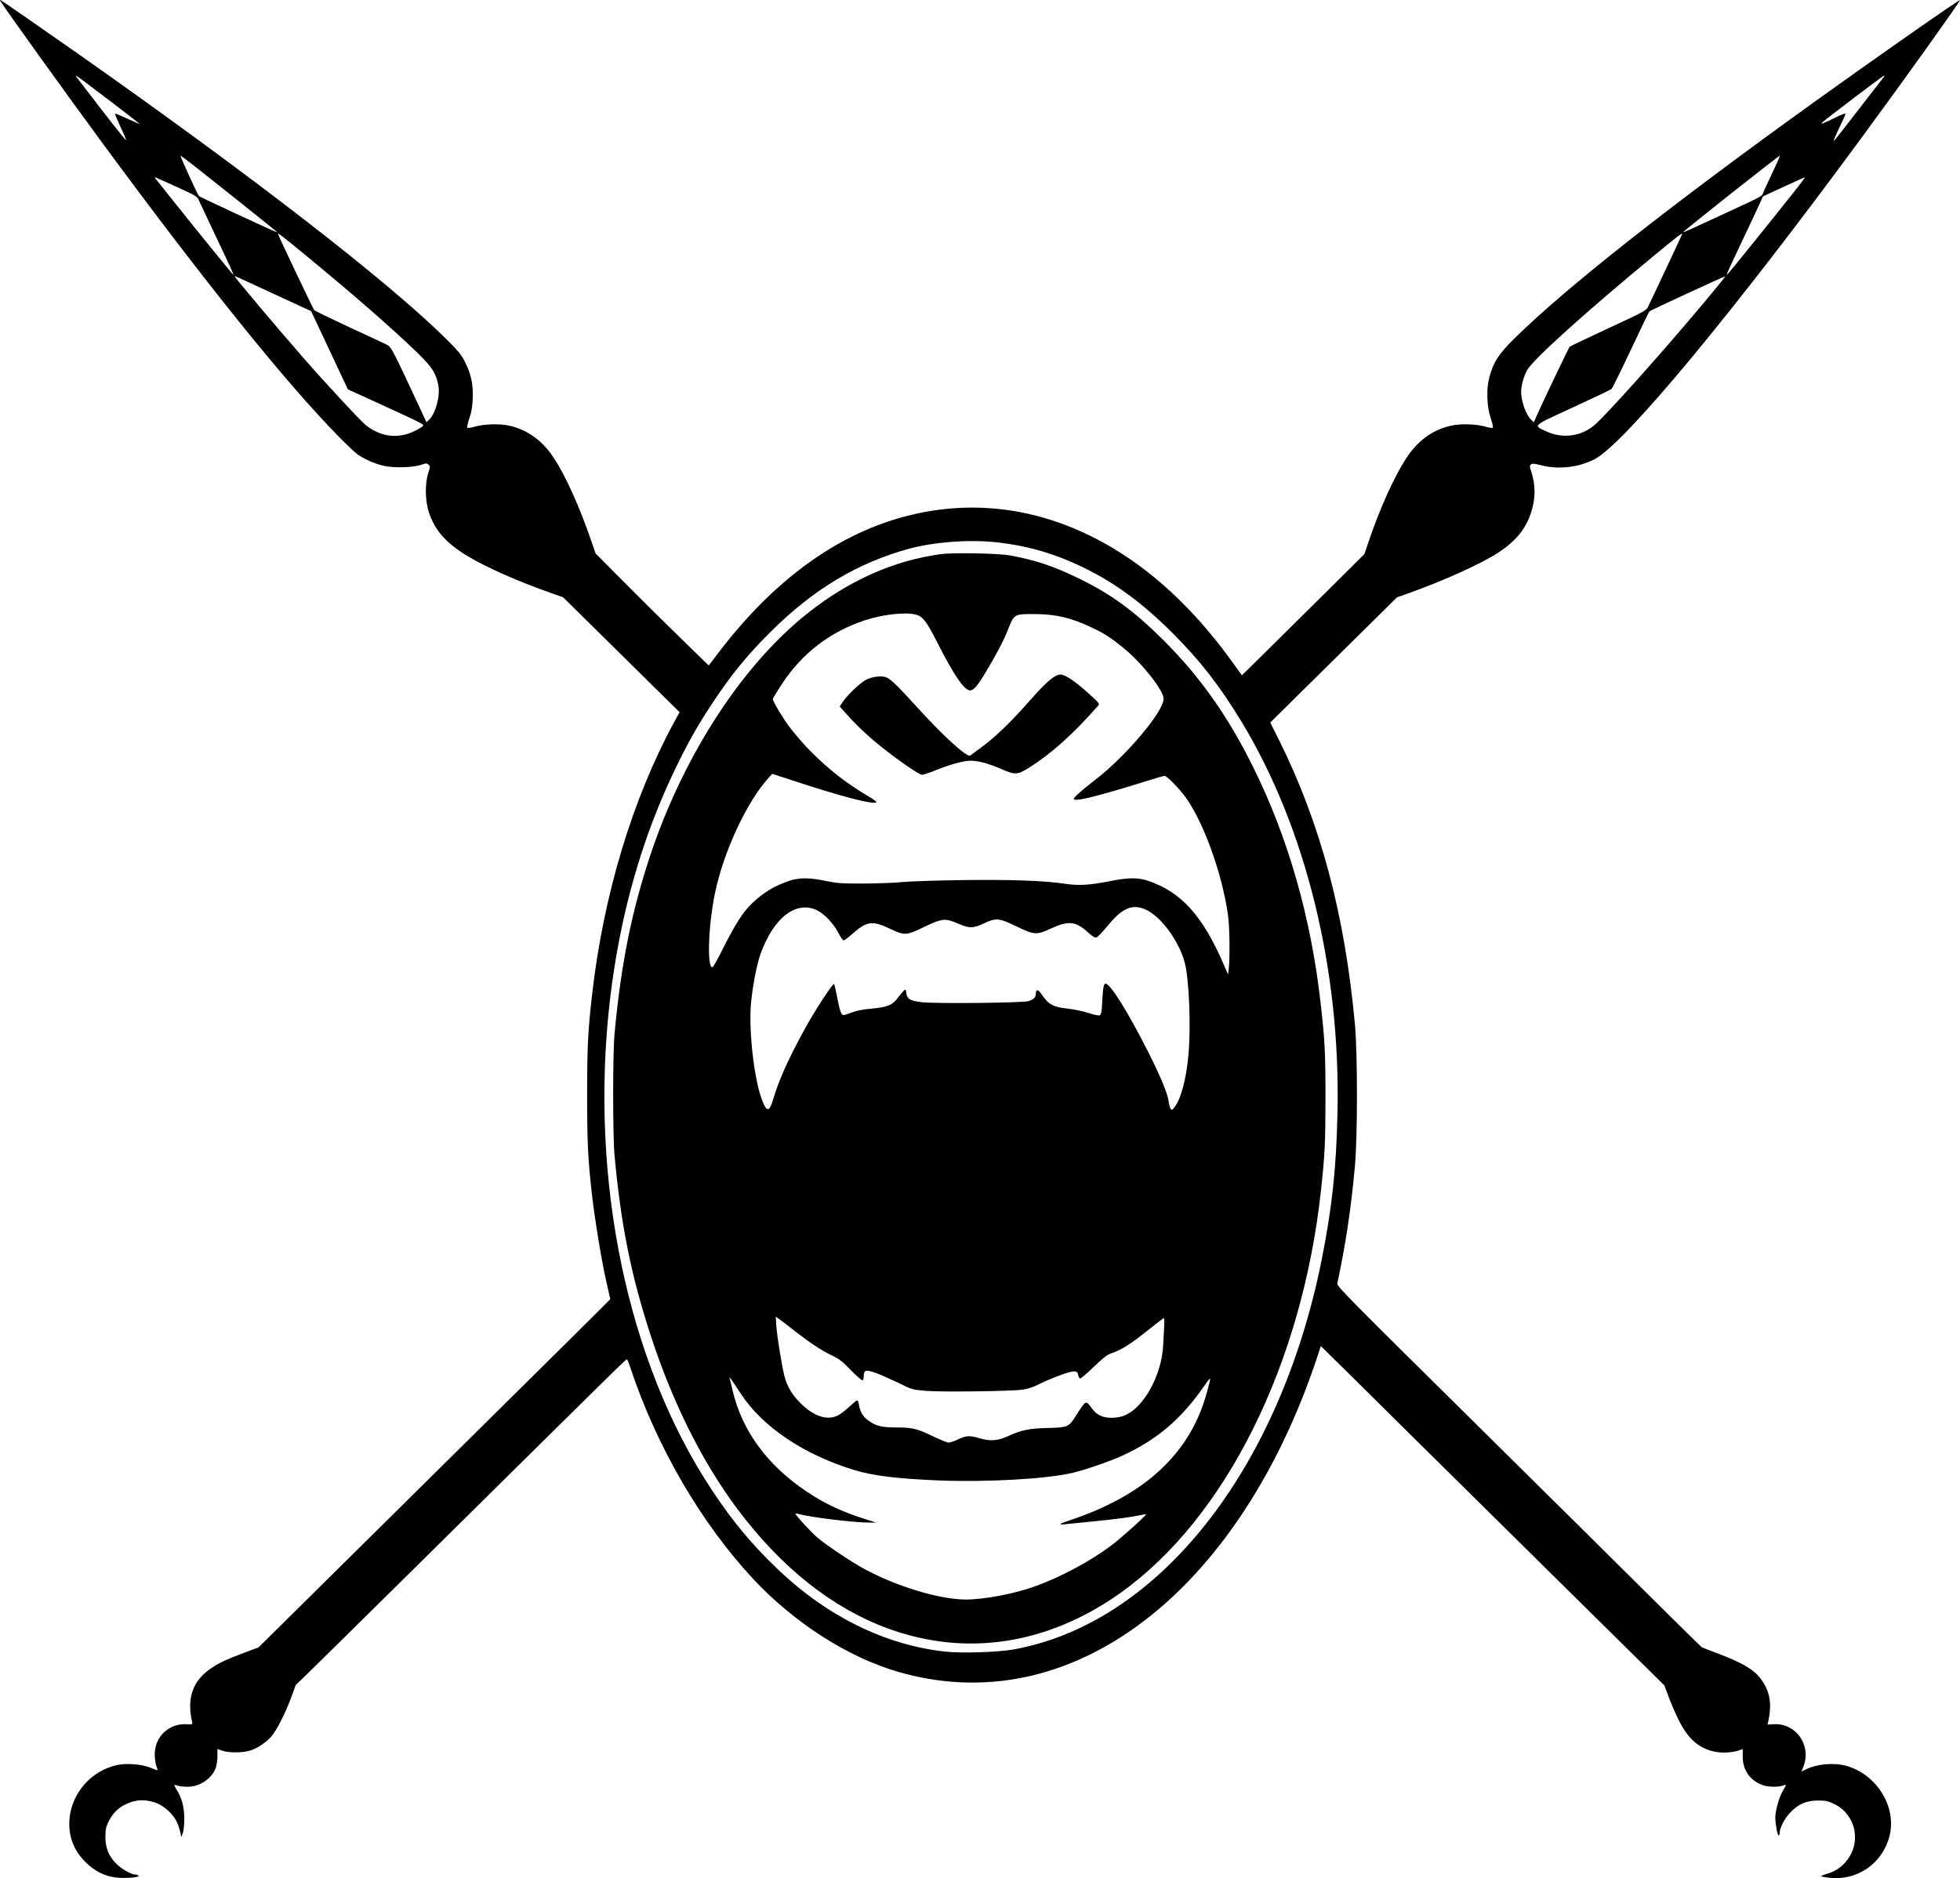 <?xml version="1.0" standalone="no"?>
<!DOCTYPE svg PUBLIC "-//W3C//DTD SVG 20010904//EN"
 "http://www.w3.org/TR/2001/REC-SVG-20010904/DTD/svg10.dtd">
<svg version="1.0" xmlns="http://www.w3.org/2000/svg"
 width="1810.444pt" height="1735.242pt" viewBox="0 0 1810.444 1735.242"
 preserveAspectRatio="xMidYMid meet">
<g transform="translate(-10.164,1989.843) scale(0.1,-0.1)"
fill="#000000" stroke="none">
<path d="M105 19889 c42 -70 607 -856 955 -1329 940 -1276 1682 -2198 2169
-2694 75 -76 155 -152 178 -168 67 -45 161 -86 241 -104 93 -21 273 -15 345
10 45 16 50 16 67 1 17 -15 17 -18 -3 -78 -31 -98 -29 -257 7 -364 54 -164
159 -283 354 -401 170 -103 465 -234 761 -338 l124 -44 538 -531 538 -531 -50
-91 c-385 -708 -654 -1601 -758 -2517 -39 -339 -46 -487 -46 -930 0 -443 7
-590 46 -930 26 -227 90 -615 134 -805 l34 -150 -332 -331 c-183 -182 -914
-905 -1625 -1608 l-1292 -1278 -128 -48 c-175 -66 -233 -93 -310 -145 -169
-113 -227 -276 -176 -495 5 -25 5 -25 -53 -22 -161 9 -293 -117 -292 -278 0
-36 6 -83 14 -105 8 -21 13 -40 12 -42 -2 -1 -32 9 -67 24 -79 32 -227 43
-311 23 -240 -55 -419 -263 -436 -505 -10 -146 36 -273 135 -377 102 -107 214
-158 351 -160 93 -2 170 10 150 23 -8 5 -22 9 -33 9 -33 0 -120 50 -168 97
-70 68 -103 148 -103 248 0 66 5 90 26 136 37 79 91 134 163 168 75 35 137 44
213 30 72 -14 123 -39 180 -92 57 -52 89 -108 106 -182 l14 -60 14 40 c8 24
13 78 13 135 -1 104 -23 187 -70 262 -14 22 -23 42 -21 44 2 3 16 0 31 -6 15
-5 56 -10 90 -10 114 0 226 76 262 178 7 20 13 67 14 104 l0 67 43 -15 c56
-21 188 -21 254 -1 70 21 150 74 202 133 49 56 132 220 187 371 l37 103 116
112 c116 112 1456 1436 2241 2213 534 528 694 685 702 685 4 0 16 -30 29 -68
242 -733 654 -1442 1137 -1961 380 -407 878 -726 1343 -860 732 -211 1472 -81
2139 378 746 512 1358 1410 1730 2535 l32 98 232 -228 c127 -126 413 -409 636
-630 223 -220 833 -823 1355 -1339 l950 -938 38 -101 c20 -56 62 -153 93 -216
91 -185 197 -274 354 -299 66 -11 159 -3 212 18 l27 10 0 -71 c0 -122 66 -218
179 -261 48 -19 147 -22 188 -7 15 6 29 9 31 7 2 -3 -10 -26 -26 -53 -34 -54
-71 -184 -71 -247 0 -57 20 -167 31 -167 5 0 9 9 9 20 0 48 45 137 97 191 76
80 150 112 258 112 70 0 90 -4 147 -31 77 -37 129 -91 166 -171 38 -82 38
-193 -1 -276 -47 -101 -126 -170 -232 -200 -31 -9 -54 -19 -52 -22 3 -3 35 -8
71 -13 260 -32 496 129 561 385 69 270 -120 574 -405 650 -113 30 -272 15
-371 -36 l-37 -18 19 49 c74 196 -72 401 -277 388 l-56 -3 7 30 c36 167 15
282 -73 397 -63 84 -177 149 -407 235 -66 25 -126 48 -133 52 -7 4 -194 187
-415 407 -221 220 -977 969 -1680 1664 -1160 1146 -1278 1266 -1273 1289 76
353 128 696 163 1086 25 273 25 1041 0 1310 -93 1014 -318 1855 -700 2624
l-82 164 585 578 585 578 90 32 c339 120 704 285 859 390 153 104 241 212 289
359 44 131 44 260 1 387 -13 39 -14 48 -2 59 12 12 26 11 93 -6 163 -42 351
-20 498 57 276 145 1277 1352 2478 2988 393 534 901 1246 895 1252 -7 7 -776
-531 -1341 -937 -1351 -972 -2298 -1719 -2774 -2188 -146 -144 -194 -218 -232
-357 -30 -111 -24 -276 14 -385 14 -41 22 -79 17 -83 -4 -5 -32 -1 -61 8 -86
26 -232 31 -323 11 -173 -39 -310 -139 -418 -306 -109 -167 -241 -461 -341
-755 l-42 -125 -360 -358 c-198 -196 -453 -448 -566 -560 l-206 -203 -88 122
c-262 363 -537 649 -841 877 -711 530 -1514 682 -2296 436 -595 -188 -1143
-607 -1622 -1242 l-78 -102 -266 259 c-147 143 -382 376 -523 518 l-256 258
-38 110 c-105 309 -236 601 -343 765 -108 167 -245 267 -418 306 -91 20 -237
15 -323 -11 -29 -9 -57 -13 -62 -8 -5 5 3 42 17 83 20 56 28 103 32 181 6 133
-14 229 -71 342 -35 70 -60 100 -171 211 -547 541 -1793 1506 -3431 2657 -311
218 -655 457 -684 474 -10 6 -12 4 -6 -6z m968 -889 c144 -110 276 -211 292
-225 l30 -25 -55 24 c-30 13 -81 36 -113 51 -32 15 -60 25 -63 23 -2 -3 21
-58 51 -123 31 -65 54 -120 51 -122 -2 -3 -96 114 -208 259 -254 328 -262 338
-254 338 4 0 125 -90 269 -200z m16430 188 c-373 -482 -455 -588 -463 -593 -5
-3 15 47 46 112 75 158 71 147 43 138 -13 -4 -49 -20 -79 -35 -91 -46 -138
-64 -120 -46 27 27 565 435 574 436 5 0 4 -6 -1 -12z m-15623 -810 c209 -164
780 -620 780 -623 0 -6 -40 12 -389 174 -179 83 -328 154 -332 158 -13 14
-177 373 -170 373 3 0 53 -37 111 -82z m14591 -80 c-43 -90 -81 -173 -85 -186
-9 -27 -7 -26 -357 -188 -346 -160 -379 -175 -379 -170 0 9 880 706 892 706 3
0 -28 -73 -71 -162z m-14727 -131 c172 -79 179 -83 196 -122 10 -22 79 -170
155 -330 148 -312 167 -355 161 -355 -4 0 -396 483 -580 715 -65 82 -126 159
-135 169 -15 18 -15 19 4 12 11 -4 100 -44 199 -89z m14919 -54 c-181 -229
-574 -716 -595 -738 -19 -20 -19 -20 -10 5 5 14 69 151 142 305 73 154 145
307 159 339 l27 60 190 88 c104 48 192 88 197 88 4 0 -45 -66 -110 -147z
m-13760 -555 c457 -376 818 -690 1050 -915 140 -136 176 -191 198 -307 18 -99
-26 -259 -87 -317 l-23 -22 -53 114 c-260 559 -272 583 -314 603 -21 11 -178
84 -349 163 -170 79 -315 149 -321 156 -10 11 -334 692 -334 703 0 11 28 -10
233 -178z m12737 178 c0 -4 -292 -625 -317 -676 -17 -31 -44 -46 -366 -195
-191 -89 -351 -165 -357 -171 -8 -8 -264 -543 -311 -653 l-20 -44 -23 22 c-36
34 -74 119 -87 196 -10 59 -10 81 4 143 9 40 29 94 44 120 60 103 530 527
1167 1054 226 186 266 217 266 204z m-12990 -562 l325 -150 170 -361 170 -362
185 -84 c544 -250 522 -239 505 -257 -9 -10 -47 -32 -85 -49 -148 -69 -301
-48 -438 58 -51 41 -368 382 -598 646 -215 246 -614 720 -614 729 0 7 -14 13
380 -170z m13183 -81 c-397 -474 -902 -1038 -1008 -1126 -123 -101 -290 -123
-436 -56 -129 60 -145 45 243 224 189 87 349 163 356 170 7 7 87 169 177 360
90 191 167 351 172 356 11 11 697 328 701 324 2 -2 -90 -115 -205 -252z
m-6498 -2208 c234 -29 426 -80 635 -167 357 -151 639 -347 961 -667 256 -256
441 -494 640 -823 593 -980 914 -2288 885 -3608 -11 -514 -50 -881 -146 -1360
-389 -1943 -1507 -3359 -2845 -3601 -153 -27 -487 -37 -644 -19 -546 63 -1075
323 -1526 751 -246 234 -423 446 -620 744 -780 1181 -1130 2866 -940 4520 91
784 295 1503 609 2150 118 242 192 373 322 573 181 276 328 458 553 682 394
393 804 639 1281 769 243 65 577 88 835 56z"/>
<path d="M8795 14779 c-434 -58 -850 -242 -1234 -547 -626 -497 -1182 -1370
-1485 -2335 -153 -484 -243 -953 -298 -1552 -17 -187 -17 -932 0 -1120 59
-642 152 -1108 334 -1665 202 -621 479 -1174 802 -1605 404 -540 878 -916
1391 -1103 720 -264 1475 -148 2145 328 973 693 1680 2113 1854 3725 35 323
41 440 41 850 0 425 -6 537 -46 885 -89 784 -298 1515 -619 2165 -234 474
-490 837 -829 1176 -275 274 -481 425 -786 574 -225 110 -400 169 -630 211
-106 20 -528 28 -640 13z m-230 -560 c60 -17 95 -62 189 -246 159 -314 254
-453 308 -453 34 0 65 36 146 170 96 159 165 291 202 385 59 151 57 150 245
150 203 -1 338 -33 532 -125 118 -56 163 -85 292 -188 168 -136 371 -392 371
-469 0 -120 -350 -534 -635 -752 -113 -87 -195 -159 -195 -173 0 -32 211 20
695 171 71 23 136 41 145 41 17 0 113 -95 172 -170 173 -218 359 -723 413
-1120 15 -107 18 -389 7 -490 l-7 -55 -39 90 c-194 452 -394 673 -701 776 -92
31 -183 30 -353 -4 -187 -37 -285 -43 -412 -24 -190 29 -509 40 -949 34 -229
-3 -477 -11 -551 -18 -74 -8 -238 -13 -365 -14 -205 0 -242 3 -345 24 -151 32
-244 32 -335 2 -142 -48 -241 -108 -348 -210 -82 -79 -153 -189 -266 -414 -47
-94 -91 -173 -97 -175 -53 -15 -41 382 22 685 78 379 293 842 495 1065 l34 37
260 -85 c375 -122 630 -189 691 -182 25 3 13 13 -99 81 -264 159 -503 373
-690 615 -57 74 -157 240 -157 261 0 6 39 71 87 144 186 281 440 476 759 583
167 56 382 80 479 53z m-916 -2731 c67 -33 153 -123 195 -206 20 -39 42 -72
50 -72 7 0 44 27 82 61 133 118 183 124 350 45 132 -63 146 -62 314 19 165 79
193 82 311 30 103 -45 139 -45 237 1 114 54 140 52 303 -27 167 -80 185 -81
319 -19 160 74 229 67 340 -35 43 -39 64 -52 79 -48 11 3 54 47 96 98 144 178
237 217 367 156 138 -66 302 -292 353 -486 41 -156 58 -594 34 -855 -19 -217
-69 -403 -126 -478 -23 -31 -28 -33 -38 -18 -7 9 -15 38 -18 65 -9 73 -73 229
-190 461 -186 368 -349 630 -393 630 -17 0 -24 -33 -30 -145 -6 -122 -10 -141
-28 -148 -8 -3 -54 7 -103 23 -49 16 -132 33 -185 39 -138 14 -182 38 -246
134 -30 45 -52 48 -52 8 0 -36 -19 -57 -68 -72 -51 -17 -868 -25 -988 -10
-106 13 -132 28 -140 82 -6 39 -7 39 -26 22 -11 -10 -35 -39 -54 -65 -49 -66
-95 -85 -236 -98 -81 -7 -139 -18 -184 -35 -37 -14 -72 -25 -80 -25 -22 0 -34
34 -59 162 -13 66 -26 122 -28 125 -11 11 -171 -233 -267 -407 -152 -275 -243
-477 -295 -653 -37 -126 -61 -128 -106 -8 -73 195 -124 647 -100 894 15 160
53 352 87 450 121 337 329 498 523 405z m-201 -3891 c141 -110 242 -176 340
-223 64 -30 94 -53 174 -136 54 -55 102 -97 108 -93 5 3 10 21 10 39 0 59 19
63 118 27 48 -18 141 -60 208 -92 119 -59 123 -60 245 -71 144 -12 785 -4 896
11 48 7 97 23 144 47 121 60 297 125 332 122 26 -2 33 -8 37 -32 3 -16 11 -31
17 -34 7 -2 64 45 126 106 87 84 124 113 162 126 105 37 180 86 360 230 66 53
123 96 127 96 7 0 6 -47 -7 -260 -11 -194 -101 -412 -223 -542 -78 -84 -153
-119 -254 -119 -82 0 -138 27 -183 90 -54 75 -53 75 -145 -71 -66 -105 -77
-109 -264 -113 -166 -4 -241 -19 -364 -76 -91 -42 -165 -48 -258 -20 -95 28
-127 27 -202 -9 -35 -17 -75 -30 -88 -30 -13 0 -79 27 -146 59 -145 70 -191
81 -340 81 -119 0 -172 11 -230 47 -70 43 -100 87 -113 166 -3 20 -10 37 -16
37 -5 0 -38 -27 -73 -59 -35 -33 -82 -69 -105 -80 -98 -50 -223 -9 -346 114
-79 79 -125 158 -149 255 -25 104 -66 357 -73 454 l-6 90 34 -24 c19 -13 85
-64 147 -113z m-506 -572 c202 -309 579 -564 1048 -708 177 -54 401 -81 790
-97 441 -17 992 14 1227 70 122 29 342 105 457 157 325 149 550 340 764 651
28 41 52 70 52 63 0 -21 -38 -162 -64 -236 -174 -503 -582 -857 -1236 -1074
-91 -30 -107 -43 -45 -36 28 3 142 14 255 26 209 20 366 41 447 59 25 6 48 9
50 7 7 -7 -235 -224 -317 -285 -204 -152 -465 -292 -705 -379 -189 -69 -471
-123 -642 -123 -242 0 -645 122 -944 286 -116 63 -351 221 -429 288 -61 53
-199 203 -200 218 0 4 14 3 31 -2 103 -30 525 -81 654 -79 l60 0 -95 30 c-217
68 -378 143 -545 255 -363 241 -600 564 -686 934 -11 47 -22 94 -25 105 l-5
20 16 -20 c9 -11 48 -69 87 -130z"/>
<path d="M9856 13655 c-55 -29 -129 -100 -251 -239 -160 -183 -306 -324 -430
-416 -55 -40 -105 -77 -111 -82 -28 -22 -250 180 -501 457 -161 178 -224 239
-267 262 -40 21 -128 13 -191 -17 -54 -27 -173 -139 -219 -207 l-28 -42 68
-76 c139 -156 311 -303 539 -463 72 -51 140 -92 153 -92 13 0 76 21 140 47
133 53 247 83 312 83 69 0 163 -26 279 -76 127 -56 151 -55 254 9 207 130 411
312 640 573 18 21 18 22 -91 120 -110 99 -194 158 -242 169 -14 3 -38 -1 -54
-10z"/>
</g>
</svg>
